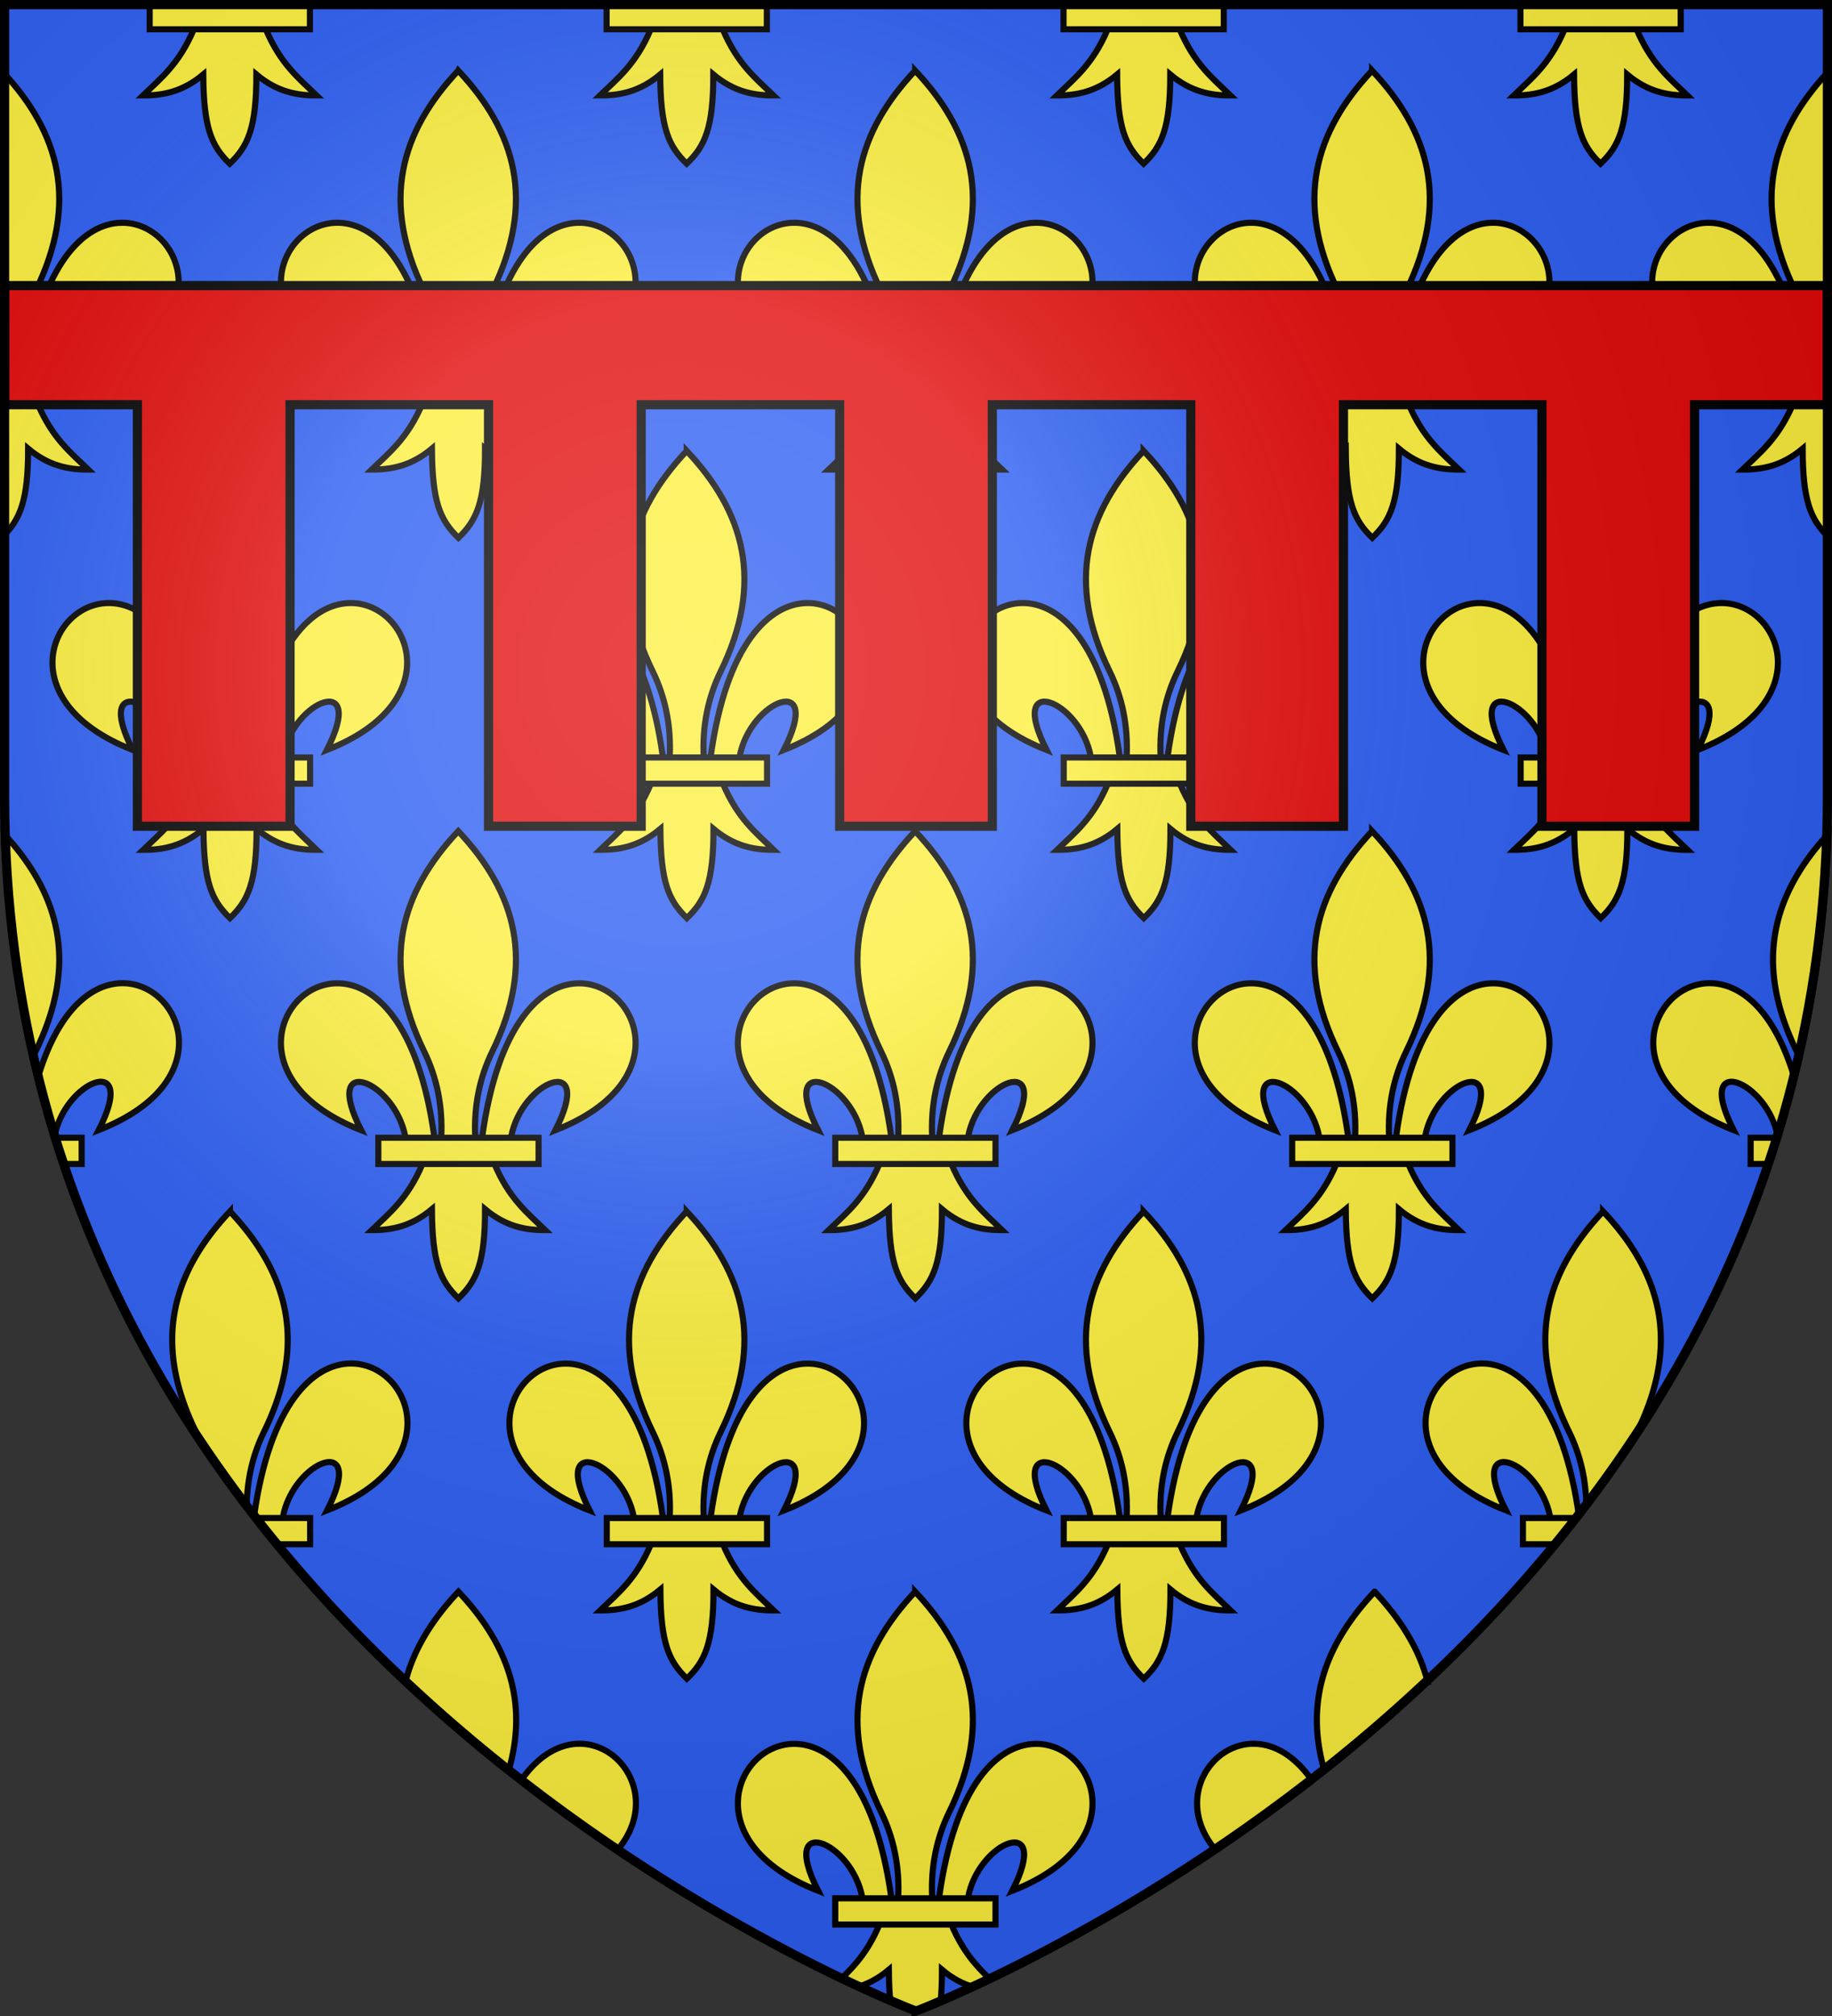 <svg height="660" width="600" xmlns="http://www.w3.org/2000/svg" xmlns:xlink="http://www.w3.org/1999/xlink"><rect width="100%" height="100%" fill="#333333" stroke="none"/><radialGradient id="s" cx="221.445" cy="226.331" gradientTransform="matrix(1.353 0 0 1.35 -77.63 -86.175)" gradientUnits="userSpaceOnUse" r="300"><stop offset="0" stop-color="#fff" stop-opacity=".314"/><stop offset=".3" stop-color="#fff" stop-opacity=".251"/><stop offset=".6" stop-color="#6b6b6b" stop-opacity=".125"/><stop offset="1" stop-opacity=".125"/></radialGradient><path d="M300 658.5S1.5 546.18 1.5 260.728V2.177h597v258.551C598.5 546.18 300 658.5 300 658.5z" fill="#2b5df2" fill-rule="evenodd"/><g stroke-width="1.995" transform="matrix(1.001 0 0 1.004 -.503 -2.35)"><g fill="#fcef3c" stroke="#000" stroke-width="1.111"><g fill-rule="evenodd"><path d="M288.227 628.453c-.018.04-.034 1.507-.051 1.547-3.711 8.681-8.09 13.4-12.545 17.652 1.89.904 3.766 1.804 5.463 2.59 3.37-.997 6.765-2.725 10.224-5.617.027 4.05.19 7.456.493 10.404 5.211 2.235 8.189 3.367 8.189 3.367s3.004-1.143 8.252-3.394c.3-2.95.452-6.35.447-10.377 3.457 2.89 6.847 4.618 10.21 5.615 1.696-.786 3.573-1.684 5.462-2.588-4.451-4.253-8.821-8.977-12.533-17.664-.016-.037-.033-1.498-.049-1.535z" stroke-width="1.995"/><path d="M126.281 7.938C91.34 45.032 79.171 87.115 105.656 141.28c7.613 15.568 11.27 32.813 10.333 51.853-.007.132-.013 2.153-.02 2.286h20.625c-.01-.169-.018-2.225-.026-2.393-.913-18.995 2.74-36.207 10.338-51.746 26.488-54.164 14.317-96.249-20.625-133.344z" stroke-width="3.696" transform="matrix(.54 0 0 .539 231.74 517.08)"/><path d="M52.25 100c-35.235.845-58.727 60.018 15.219 88.875-24.345-47.688 20.543-30.27 26.803 4.25.025.136.048 2.159.072 2.295h17.531c-.021-.157-.043-2.2-.064-2.357C102.075 122.767 74.773 99.46 52.25 100zM198.969 100c-22.248.417-48.638 24.17-58.182 93.034-.023.165-.046 2.22-.068 2.386h17.5c.036-.213.074-2.312.114-2.523 6.416-34.368 51.083-51.605 26.792-4.022 74.894-29.227 49.822-89.549 13.844-88.875z" stroke-width="3.696" transform="matrix(.54 0 0 .539 231.74 517.08)"/></g><path d="M21.707 58.178h29.159v4.772H21.707z" transform="matrix(1.798 0 0 1.792 234.757 517.08)"/></g><g id="r" stroke="#000" stroke-width="1.995" fill="#fcef3c" fill-rule="evenodd"><path d="M150.494 521.355c-8.606 9.106-14.644 18.773-17.326 29.356a531.337 531.337 0 0 0 33.748 29.033c6.633-22.878-.54-41.584-16.422-58.389zM189.781 570.947c-6.196.116-12.983 3.585-18.816 11.98a575.758 575.758 0 0 0 31.48 22.741c13.673-15.987 2.235-34.999-12.664-34.72z"/></g><g id="a" stroke="#000" stroke-width="1.995" fill="#fcef3c"><path d="M1.742 274.166c.884 25.75 4.21 50.045 9.512 72.93.285-.641.577-1.28.887-1.91 14.123-28.785 7.904-51.235-10.399-71.02zM40.281 322.947c-9.647.18-20.73 8.467-27.402 30.887a366.995 366.995 0 0 0 5.432 19.305c.002-.034.003-.136.005-.149 3.468-18.513 27.612-27.798 14.483-2.166 40.48-15.744 26.928-48.24 7.482-47.877z" fill-rule="evenodd"/><path d="M18.371 373.334a367.77 367.77 0 0 0 2.766 8.55h6.078v-8.55z"/></g><use height="100%" transform="matrix(-1 0 0 1 600.5 0)" width="100%" xlink:href="#a"/><g id="e" stroke="#000" stroke-width="1.111" fill="#fcef3c"><path d="M1.5 132.453v44.752c5.61-5.51 8.219-11.741 8.2-28.58 6.72 5.619 13.187 6.864 19.693 6.834-5.785-5.574-11.727-10.172-16.555-21.47-.016-.038-.033-1.499-.049-1.536zM1.5 25.904V126.35h5.066c-.004-.091-.009-1.199-.013-1.29-.494-10.232 1.482-19.504 5.588-27.874C26.322 68.27 20.003 45.76 1.5 25.904z" fill-rule="evenodd" stroke-width="1.995"/><path d="M198.969 100c-22.248.417-48.638 24.17-58.182 93.034-.023.165-.046 2.22-.068 2.386h17.5c.036-.213.074-2.312.114-2.523 6.416-34.368 51.083-51.605 26.792-4.022 74.894-29.227 49.822-89.549 13.844-88.875z" fill-rule="evenodd" stroke-width="3.696" transform="matrix(.54 0 0 .539 -67.26 21.08)"/><path d="M1.5 125.334v8.55h25.715v-8.55z" stroke-width="1.995"/></g><g id="f" stroke="#000" stroke-width="1.111" fill="#fcef3c"><path d="M29.739 62.15c-.01.024-.02.84-.029.863-2.685 6.302-5.998 8.866-9.215 11.976 3.619.016 7.225-.679 10.963-3.814.064 9.675 1.458 12.982 4.819 16.232 3.323-3.149 4.859-6.547 4.847-16.232 3.738 3.135 7.335 3.83 10.954 3.814-3.218-3.11-6.523-5.676-9.208-11.981-.01-.021-.018-.836-.027-.857z" fill-rule="evenodd" transform="matrix(1.798 0 0 1.792 160.007 393.08)"/><path d="M126.281 7.938C91.34 45.032 79.171 87.115 105.656 141.28c7.613 15.568 11.27 32.813 10.333 51.853-.007.132-.013 2.153-.02 2.286h20.625c-.01-.169-.018-2.225-.026-2.393-.913-18.995 2.74-36.207 10.338-51.746 26.488-54.164 14.317-96.249-20.625-133.344z" fill-rule="evenodd" stroke-width="3.696" transform="matrix(.54 0 0 .539 156.99 393.08)"/><path d="M52.25 100c-35.235.845-58.727 60.018 15.219 88.875-24.345-47.688 20.543-30.27 26.803 4.25.025.136.048 2.159.072 2.295h17.531c-.021-.157-.043-2.2-.064-2.357C102.075 122.767 74.773 99.46 52.25 100zM198.969 100c-22.248.417-48.638 24.17-58.182 93.034-.023.165-.046 2.22-.068 2.386h17.5c.036-.213.074-2.312.114-2.523 6.416-34.368 51.083-51.605 26.792-4.022 74.894-29.227 49.822-89.549 13.844-88.875z" fill-rule="evenodd" stroke-width="3.696" transform="matrix(.54 0 0 .539 156.99 393.08)"/><path d="M21.707 58.178h29.159v4.772H21.707z" transform="matrix(1.798 0 0 1.792 160.007 393.08)"/></g><g id="b" stroke="#000" stroke-width="1.111" fill="#fcef3c"><path d="M29.739 62.15c-.01.024-.02.84-.029.863-2.685 6.302-5.998 8.866-9.215 11.976 3.619.016 7.225-.679 10.963-3.814.064 9.675 1.458 12.982 4.819 16.232 3.323-3.149 4.859-6.547 4.847-16.232 3.738 3.135 7.335 3.83 10.954 3.814-3.218-3.11-6.523-5.676-9.208-11.981-.01-.021-.018-.836-.027-.857z" fill-rule="evenodd" transform="matrix(1.798 0 0 1.792 10.445 -100.92)"/><path d="M21.707 58.178h29.159v4.772H21.707z" transform="matrix(1.798 0 0 1.792 10.445 -100.92)"/></g><use id="c" height="100%" stroke-width="1.995" transform="translate(149.5)" width="100%" xlink:href="#b"/><use id="d" height="100%" stroke-width="1.995" transform="translate(149.5)" width="100%" xlink:href="#c"/><use height="100%" transform="translate(149.5)" width="100%" xlink:href="#d"/><use height="100%" transform="matrix(-1 0 0 1 600.018 0)" width="100%" xlink:href="#e"/><use id="g" height="100%" stroke-width="1.995" transform="translate(149.5)" width="100%" xlink:href="#f"/><use id="h" height="100%" stroke-width="1.995" transform="translate(-224.25 -124)" width="100%" xlink:href="#g"/><use id="i" height="100%" stroke-width="1.995" transform="translate(149.5)" width="100%" xlink:href="#h"/><use id="j" height="100%" stroke-width="1.995" transform="translate(149.5)" width="100%" xlink:href="#i"/><use id="k" height="100%" stroke-width="1.995" transform="translate(74.75 -124)" width="100%" xlink:href="#j"/><use id="l" height="100%" stroke-width="1.995" transform="translate(-149.5)" width="100%" xlink:href="#k"/><use id="m" height="100%" stroke-width="1.995" transform="translate(-149.5)" width="100%" xlink:href="#l"/><use id="n" height="100%" stroke-width="1.995" transform="translate(-149.5)" width="100%" xlink:href="#m"/><use id="o" height="100%" stroke-width="1.995" transform="translate(74.75 -124)" width="100%" xlink:href="#n"/><use id="p" height="100%" stroke-width="1.995" transform="translate(149.5)" width="100%" xlink:href="#o"/><use height="100%" transform="translate(149.5)" width="100%" xlink:href="#p"/><g id="q" stroke="#000" stroke-width="1.995" fill="#fcef3c"><path d="M75.744 397.355c-18.886 19.983-25.464 42.652-11.148 71.83.5 1.02.968 2.054 1.404 3.1a420.577 420.577 0 0 0 15.234 21.274c.064-8.857 2.023-16.969 5.657-24.373 14.316-29.178 7.739-51.848-11.147-71.83z" fill-rule="evenodd"/><path d="M115.031 446.947c-11.983.224-26.187 12.94-31.39 49.737.434.558.872 1.11 1.308 1.666h8.057c.02-.115.04-1.246.06-1.36 3.468-18.513 27.612-27.798 14.483-2.166 40.48-15.744 26.928-48.24 7.482-47.877z" fill-rule="evenodd"/><path d="M84.152 497.334a440.41 440.41 0 0 0 6.856 8.55h10.957v-8.55z"/></g><use height="100%" transform="matrix(-1 0 0 1 600.75 0)" width="100%" xlink:href="#q"/><use height="100%" transform="matrix(-1 0 0 1 600.746 0)" width="100%" xlink:href="#r"/></g><path d="M1.5 93.5v39H45v138h50v-138h65v138h50v-138h65v138h50v-138h65v138h50v-138h65v138h50v-138h43.5v-39z" fill="#e20909" stroke="#000" stroke-width="3"/><path d="M300 658.5s298.5-112.32 298.5-397.772V2.176H1.5v258.552C1.5 546.18 300 658.5 300 658.5z" fill="url(#s)" fill-rule="evenodd" opacity=".8"/><path d="M300 658.397S1.5 545.98 1.5 260.277V1.5h597v258.778c0 285.7-298.5 398.12-298.5 398.12z" fill="none" stroke="#000" stroke-width="3"/></svg>